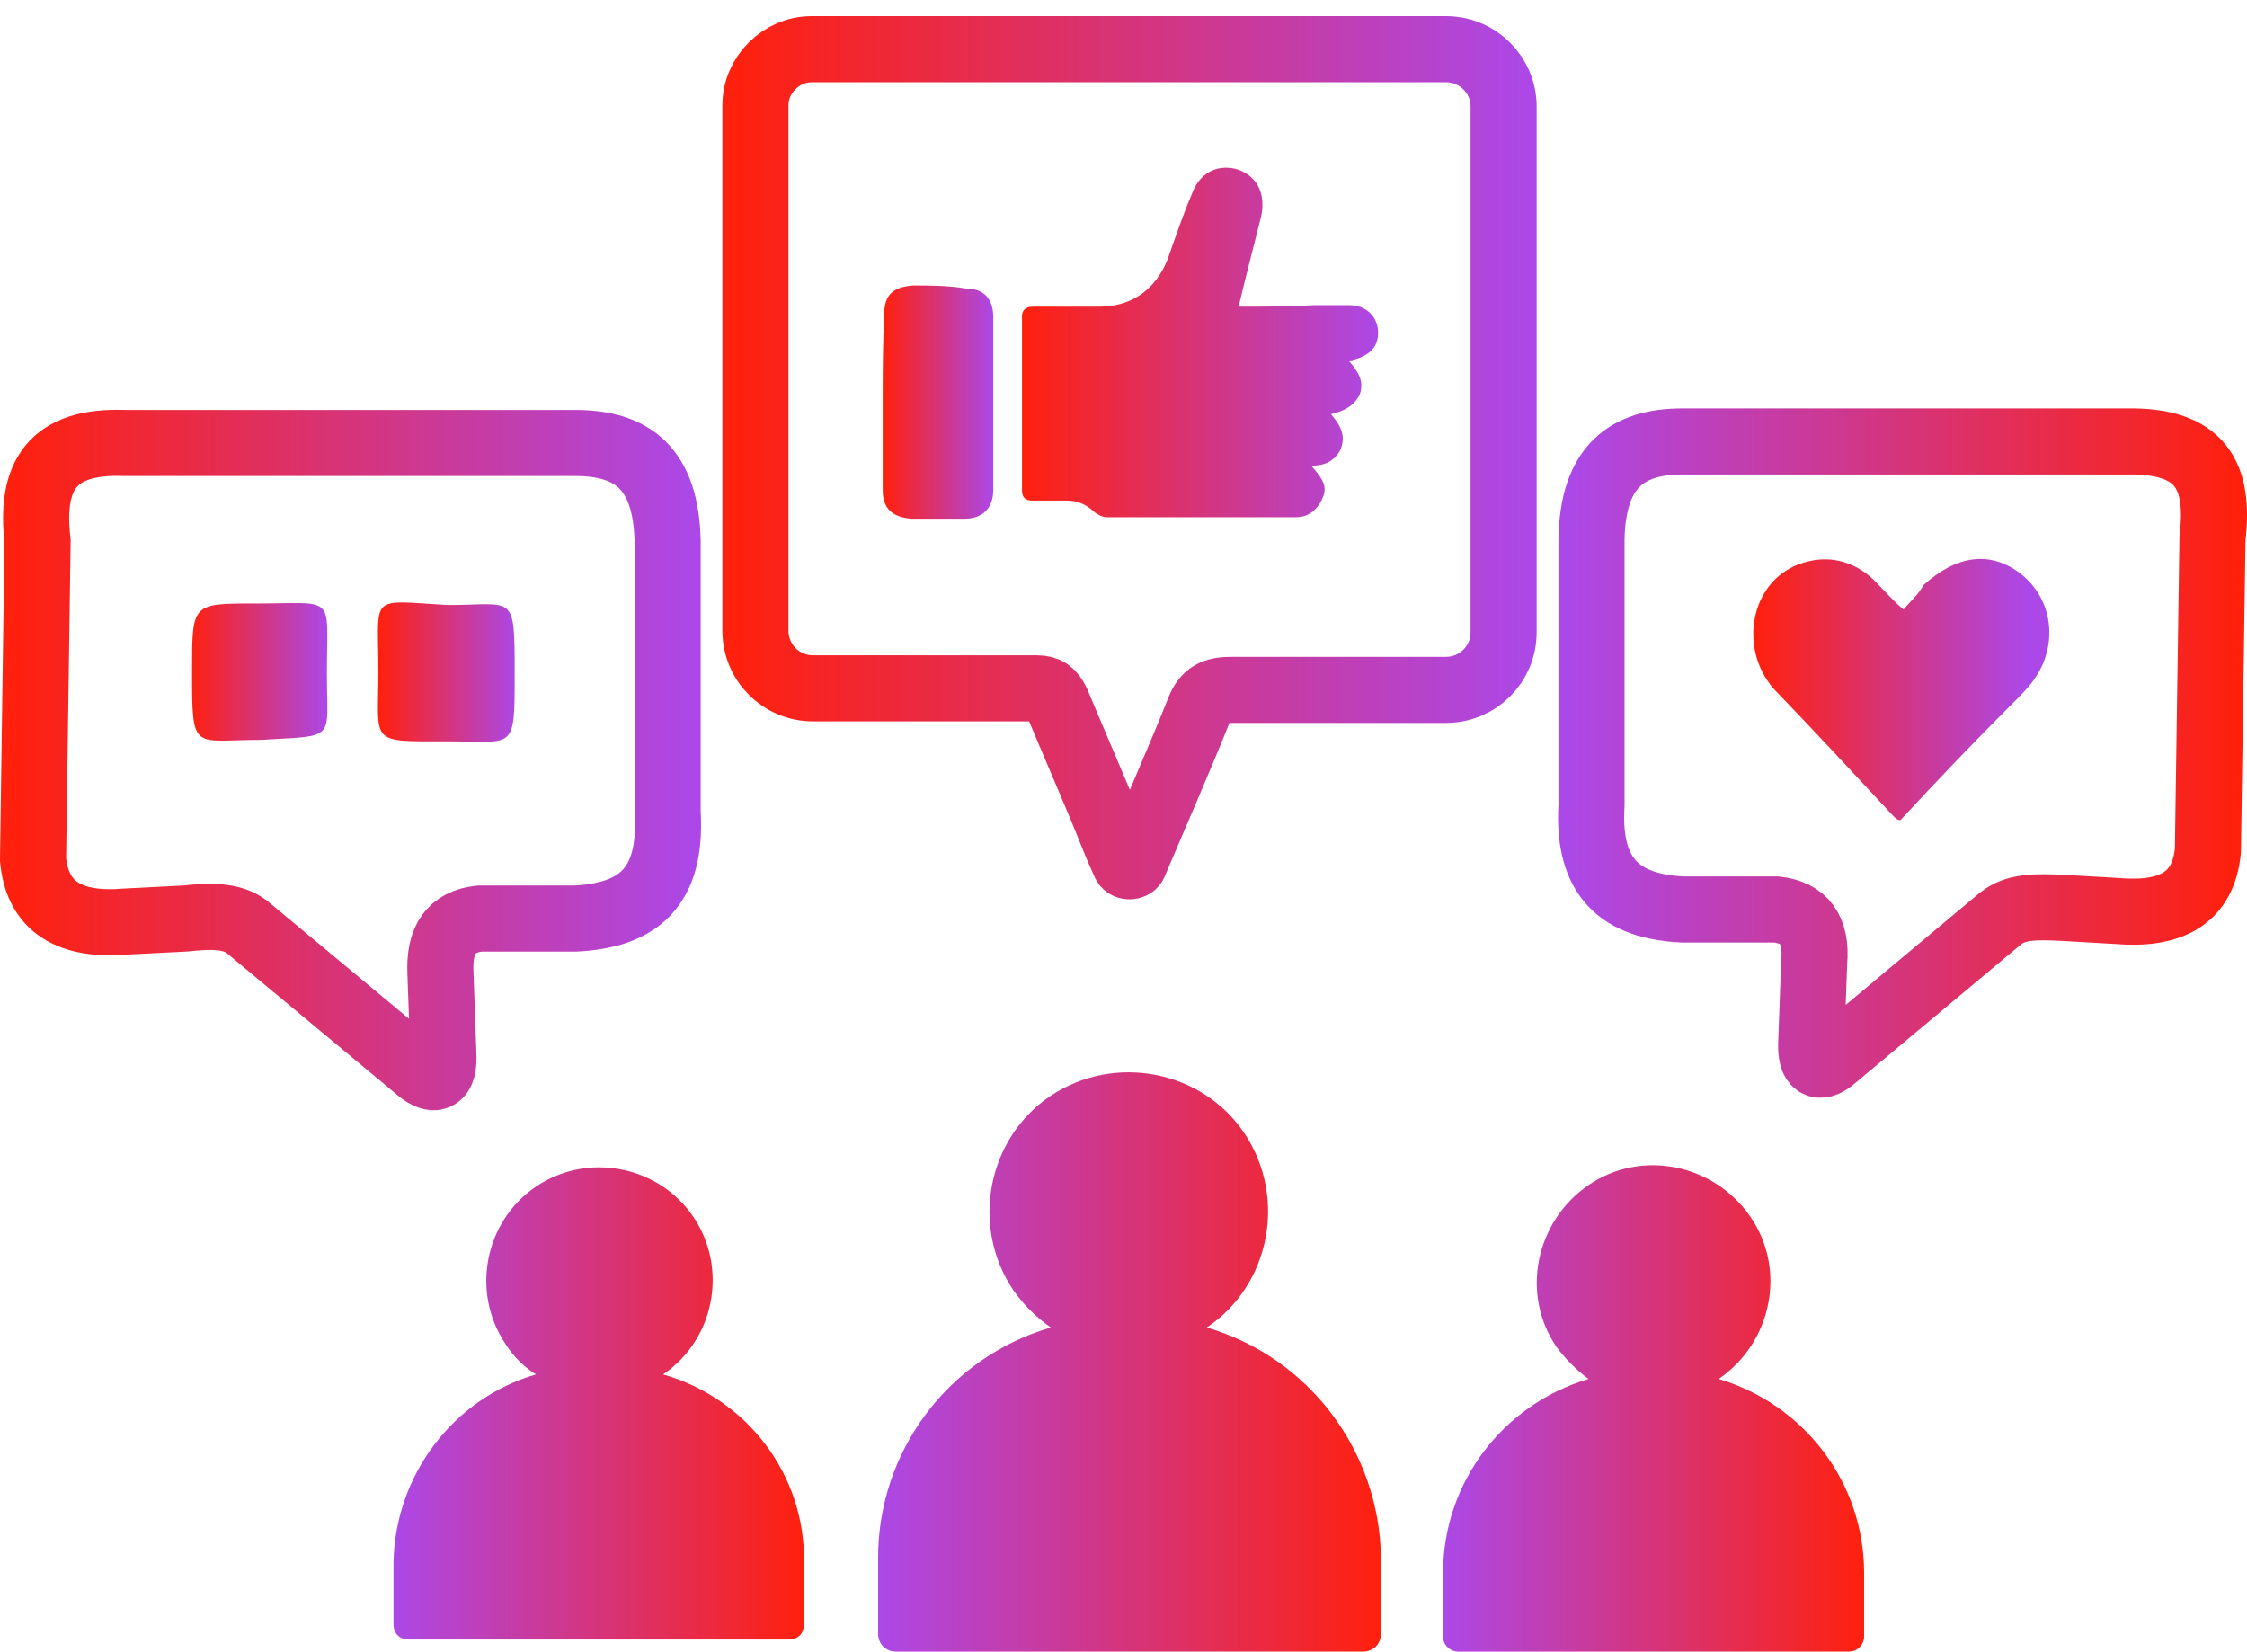 <svg width="68" height="50" viewBox="0 0 68 50" fill="none" xmlns="http://www.w3.org/2000/svg">
<path d="M34.32 26.148C34.274 26.239 34.09 26.239 34.045 26.148C33.77 25.552 33.586 25.048 33.357 24.498C32.899 23.398 32.44 22.343 31.982 21.244C31.845 20.968 31.707 20.831 31.386 20.831H24.603C23.64 20.831 22.861 20.052 22.861 19.089V3.185C22.861 2.269 23.64 1.49 24.557 1.49H43.761C44.724 1.49 45.503 2.269 45.503 3.231V19.135C45.503 20.098 44.724 20.877 43.761 20.877H37.253C36.749 20.877 36.474 21.014 36.29 21.473C35.786 22.756 34.686 25.277 34.32 26.148Z" stroke="url(#paint0_linear_2970_3444)" stroke-width="2" stroke-miterlimit="10"/>
<path d="M1.137 16.385C0.908 14.415 1.55 13.315 3.796 13.406H17.408C19.15 13.406 20.158 14.185 20.204 16.385V24.589C20.341 26.881 19.287 27.706 17.408 27.798H14.521C13.65 27.889 13.283 28.439 13.329 29.448L13.421 32.014C13.421 32.702 13.1 32.702 12.733 32.427L7.554 28.119C7.096 27.706 6.454 27.706 5.583 27.798L3.796 27.889C2.146 28.027 1.137 27.477 1 26.01L1.137 16.385Z" stroke="url(#paint1_linear_2970_3444)" stroke-width="2" stroke-miterlimit="10"/>
<path d="M57.604 18.448C57.238 18.127 57.008 17.852 56.688 17.531C56.092 16.981 55.313 16.752 54.442 17.073C52.975 17.623 52.608 19.594 53.663 20.831C54.9 22.114 56.046 23.352 57.283 24.681C57.375 24.773 57.421 24.819 57.513 24.819C58.658 23.581 59.758 22.435 60.904 21.29C61.133 21.06 61.454 20.739 61.592 20.51C62.279 19.502 62.142 18.127 61.133 17.348C60.217 16.66 59.209 16.798 58.2 17.715C58.063 17.989 57.834 18.173 57.604 18.448Z" fill="url(#paint2_linear_2970_3444)"/>
<path d="M24.33 47.277V49.156C24.33 49.431 24.147 49.614 23.872 49.614H12.367C12.092 49.614 11.909 49.431 11.909 49.156V47.277C11.955 44.664 13.697 42.327 16.218 41.593C15.851 41.364 15.53 41.043 15.301 40.677C14.247 39.118 14.659 36.964 16.218 35.91C17.776 34.856 19.93 35.268 20.984 36.827C22.038 38.385 21.626 40.539 20.067 41.593C22.634 42.327 24.376 44.664 24.33 47.277Z" fill="url(#paint3_linear_2970_3444)"/>
<path d="M56.413 47.598V49.523C56.413 49.752 56.229 49.981 55.954 49.981H44.129C43.9 49.981 43.671 49.798 43.671 49.523V47.598C43.671 44.893 45.458 42.51 48.071 41.731C47.704 41.456 47.383 41.135 47.108 40.769C46.008 39.164 46.467 36.964 48.071 35.864C49.675 34.764 51.875 35.223 52.975 36.827C54.075 38.431 53.617 40.631 52.013 41.731C54.625 42.51 56.413 44.893 56.413 47.598Z" fill="url(#paint4_linear_2970_3444)"/>
<path d="M41.791 47.139V49.431C41.791 49.752 41.562 49.981 41.241 49.981H27.124C26.803 49.981 26.574 49.752 26.574 49.431V47.139C26.574 43.931 28.683 41.089 31.799 40.173C31.341 39.852 30.974 39.485 30.653 39.027C29.37 37.102 29.874 34.444 31.799 33.16C33.724 31.877 36.383 32.381 37.666 34.306C38.949 36.231 38.445 38.889 36.52 40.173C39.637 41.089 41.745 43.931 41.791 47.139Z" fill="url(#paint5_linear_2970_3444)"/>
<path d="M37.483 9.281C37.712 8.319 37.941 7.448 38.17 6.531C38.308 5.844 38.033 5.294 37.391 5.11C36.795 4.973 36.291 5.248 36.062 5.889C35.787 6.531 35.558 7.219 35.329 7.86C34.962 8.777 34.229 9.281 33.266 9.281C32.624 9.281 31.937 9.281 31.25 9.281C31.066 9.281 30.929 9.373 30.929 9.556C30.929 11.344 30.929 13.085 30.929 14.827C30.929 15.056 31.02 15.148 31.25 15.148C31.616 15.148 31.891 15.148 32.258 15.148C32.579 15.148 32.808 15.239 33.037 15.423C33.175 15.56 33.358 15.652 33.495 15.652C35.374 15.652 37.3 15.652 39.224 15.652C39.637 15.652 39.912 15.377 40.05 15.01C40.187 14.643 39.912 14.368 39.683 14.094C40.095 14.094 40.37 13.956 40.554 13.635C40.737 13.223 40.599 12.902 40.279 12.535C40.645 12.444 40.966 12.306 41.15 11.939C41.287 11.527 41.104 11.252 40.829 10.931C40.92 10.931 40.966 10.931 40.966 10.885C41.47 10.748 41.745 10.473 41.7 9.969C41.654 9.556 41.333 9.235 40.829 9.235C40.462 9.235 40.141 9.235 39.775 9.235C38.904 9.281 38.216 9.281 37.483 9.281Z" fill="url(#paint6_linear_2970_3444)"/>
<path d="M26.713 12.168C26.713 13.039 26.713 13.956 26.713 14.827C26.713 15.377 26.988 15.652 27.584 15.698C28.134 15.698 28.638 15.698 29.188 15.698C29.738 15.698 30.059 15.377 30.059 14.827C30.059 13.085 30.059 11.344 30.059 9.602C30.059 9.052 29.784 8.731 29.234 8.731C28.684 8.639 28.134 8.639 27.63 8.639C27.034 8.685 26.759 8.914 26.759 9.51C26.713 10.473 26.713 11.344 26.713 12.168Z" fill="url(#paint7_linear_2970_3444)"/>
<path d="M9.892 20.373C9.892 17.943 10.213 18.264 7.692 18.264C5.812 18.264 5.812 18.264 5.812 20.281C5.812 22.802 5.812 22.389 7.921 22.389C10.213 22.252 9.892 22.435 9.892 20.373Z" fill="url(#paint8_linear_2970_3444)"/>
<path d="M11.45 20.327C11.45 22.527 11.129 22.435 13.558 22.435C15.575 22.435 15.575 22.756 15.575 20.419C15.575 17.898 15.575 18.31 13.558 18.31C11.129 18.173 11.45 17.944 11.45 20.327Z" fill="url(#paint9_linear_2970_3444)"/>
<path d="M66.955 16.294C67.184 14.369 66.588 13.315 64.342 13.36H50.913C49.218 13.36 48.209 14.139 48.163 16.294V24.36C48.026 26.606 49.08 27.431 50.913 27.523H53.755C54.58 27.614 54.992 28.119 54.901 29.127L54.809 31.648C54.809 32.335 55.13 32.335 55.497 32.014L60.538 27.798C60.997 27.431 61.592 27.431 62.463 27.477L64.067 27.569C65.672 27.706 66.68 27.202 66.817 25.735L66.955 16.294Z" stroke="url(#paint10_linear_2970_3444)" stroke-width="2" stroke-miterlimit="10"/>
<defs>
<linearGradient id="paint0_linear_2970_3444" x1="46.211" y1="13.853" x2="22.194" y2="13.853" gradientUnits="userSpaceOnUse">
<stop stop-color="#AC48E7"/>
<stop offset="1" stop-color="#FF200D"/>
</linearGradient>
<linearGradient id="paint1_linear_2970_3444" x1="20.887" y1="23.026" x2="0.328" y2="23.026" gradientUnits="userSpaceOnUse">
<stop stop-color="#AC48E7"/>
<stop offset="1" stop-color="#FF200D"/>
</linearGradient>
<linearGradient id="paint2_linear_2970_3444" x1="61.309" y1="20.881" x2="53.138" y2="20.881" gradientUnits="userSpaceOnUse">
<stop stop-color="#AC48E7"/>
<stop offset="1" stop-color="#FF200D"/>
</linearGradient>
<linearGradient id="paint3_linear_2970_3444" x1="11.93" y1="42.47" x2="24.351" y2="42.47" gradientUnits="userSpaceOnUse">
<stop stop-color="#AC48E7"/>
<stop offset="1" stop-color="#FF200D"/>
</linearGradient>
<linearGradient id="paint4_linear_2970_3444" x1="43.691" y1="42.622" x2="56.433" y2="42.622" gradientUnits="userSpaceOnUse">
<stop stop-color="#AC48E7"/>
<stop offset="1" stop-color="#FF200D"/>
</linearGradient>
<linearGradient id="paint5_linear_2970_3444" x1="26.595" y1="41.216" x2="41.811" y2="41.216" gradientUnits="userSpaceOnUse">
<stop stop-color="#AC48E7"/>
<stop offset="1" stop-color="#FF200D"/>
</linearGradient>
<linearGradient id="paint6_linear_2970_3444" x1="41.652" y1="10.364" x2="30.957" y2="10.364" gradientUnits="userSpaceOnUse">
<stop stop-color="#AC48E7"/>
<stop offset="1" stop-color="#FF200D"/>
</linearGradient>
<linearGradient id="paint7_linear_2970_3444" x1="30.032" y1="12.168" x2="26.751" y2="12.168" gradientUnits="userSpaceOnUse">
<stop stop-color="#AC48E7"/>
<stop offset="1" stop-color="#FF200D"/>
</linearGradient>
<linearGradient id="paint8_linear_2970_3444" x1="9.878" y1="20.35" x2="5.739" y2="20.35" gradientUnits="userSpaceOnUse">
<stop stop-color="#AC48E7"/>
<stop offset="1" stop-color="#FF200D"/>
</linearGradient>
<linearGradient id="paint9_linear_2970_3444" x1="15.61" y1="20.33" x2="11.472" y2="20.33" gradientUnits="userSpaceOnUse">
<stop stop-color="#AC48E7"/>
<stop offset="1" stop-color="#FF200D"/>
</linearGradient>
<linearGradient id="paint10_linear_2970_3444" x1="47.525" y1="22.809" x2="67.694" y2="22.809" gradientUnits="userSpaceOnUse">
<stop stop-color="#AC48E7"/>
<stop offset="1" stop-color="#FF200D"/>
</linearGradient>
</defs>
</svg>
